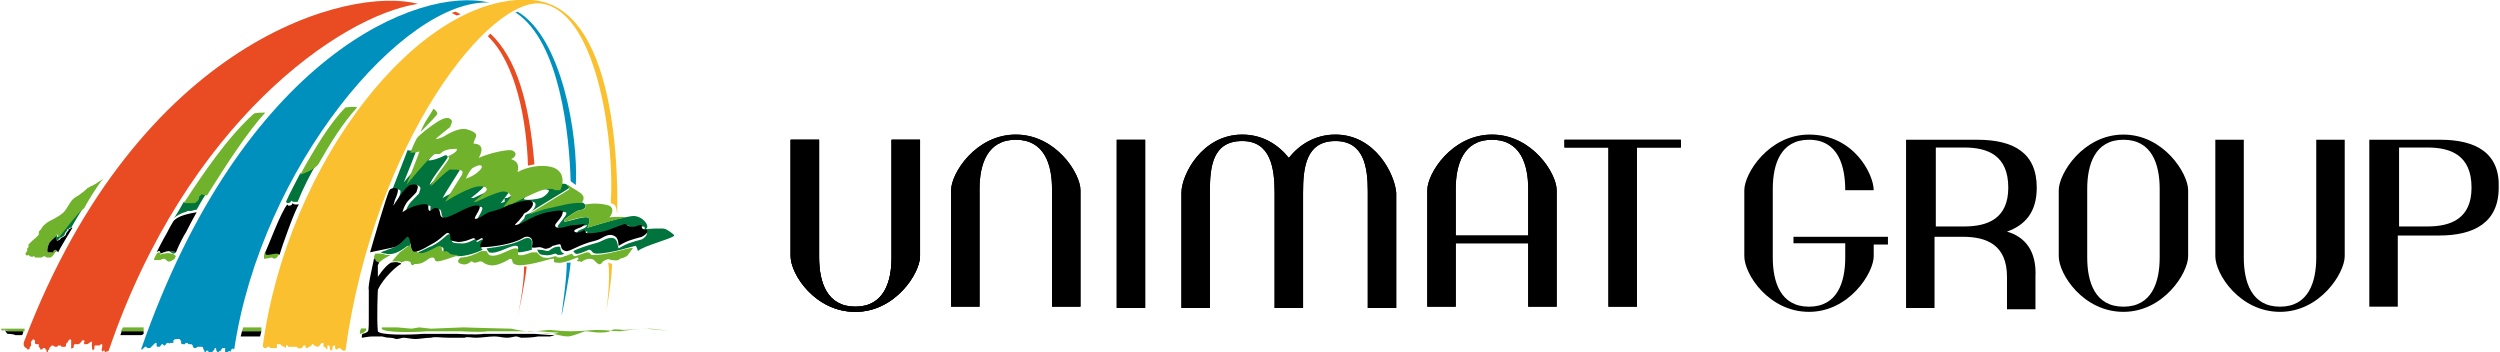 <?xml version="1.0" encoding="utf-8"?>
<!-- Generator: Adobe Illustrator 23.1.1, SVG Export Plug-In . SVG Version: 6.00 Build 0)  -->
<svg version="1.1" id="レイヤー_1" xmlns="http://www.w3.org/2000/svg" xmlns:xlink="http://www.w3.org/1999/xlink" x="0px"
	 y="0px" viewBox="0 0 193.2 27.2" style="enable-background:new 0 0 193.2 27.2;" xml:space="preserve">
<style type="text/css">
	.st0{fill:#71B22C;}
	.st1{fill:#E94B22;}
	.st2{fill:#FAC030;}
	.st3{fill:#0090BE;}
	.st4{fill:#00743C;}
</style>
<g>
	<path class="st0" d="M28.3,25.4h-0.4l-0.1,0.4c0,0,0.1,0,0.3-0.1C28.2,25.6,28.3,25.6,28.3,25.4"/>
	<polygon class="st1" points="34.9,1 35.2,0.9 35.6,1.1 35.3,1.2 	"/>
	<path class="st1" d="M8.4,27.1c6-17.6,17.9-25.9,23.9-26.8C27.1-1.1,10.8,3,1.9,26.3c-0.1,0.2-0.1,0.4,0,0.5c0,0,0.1,0.1,0.1,0.1
		c0,0,0.1,0,0.1,0C2,27,2.1,27,2.2,27c0,0,0.1,0,0.1-0.1c0,0,0-0.1,0-0.1c0,0,0.1,0,0.1-0.1c0,0,0,0,0,0c0-0.1,0-0.2,0-0.3
		c0,0,0.1-0.1,0.1-0.1c0-0.1,0.1-0.1,0.2,0c0,0,0,0,0,0.1c0,0.1,0,0.2,0.1,0.2c0,0,0.1,0,0.2,0c0,0,0,0.1,0,0.2c0,0,0.1,0.1,0.1,0.1
		c0,0,0,0,0,0.1c0,0,0.1,0,0.2,0c0,0,0-0.1,0-0.1c0,0,0,0,0,0c0.1,0,0.1,0,0.2,0c0,0,0,0,0,0.1c0,0,0.1,0,0.1,0.1c0,0,0,0,0,0.1
		c0,0,0.1,0,0.1,0c0,0,0,0,0-0.1c0,0,0.1-0.1,0.1-0.1c0-0.1,0-0.1,0.1-0.2c0,0,0.1-0.1,0.1-0.1c0,0,0.1,0,0.1,0
		c0.1,0.1,0.2,0.1,0.2,0.1c0,0,0.1,0,0.1,0c0,0,0,0,0.1-0.1c0.1,0,0.1,0,0.2,0c0,0,0,0,0,0c0,0,0,0.1,0.1,0.1c0.1,0,0.1,0,0.2,0
		c0,0,0.1,0,0.1-0.1c0-0.1,0-0.2,0.1-0.2c0-0.1,0.1-0.1,0.1-0.2c0.1-0.1,0.2-0.1,0.2,0c0,0,0,0.1,0,0.1c0,0.2,0,0.4,0,0.5
		c0,0,0,0.1,0.1,0c0,0,0.1,0,0.1-0.1c0,0,0,0,0-0.1c0,0,0-0.1,0.1-0.1c0,0,0,0,0.1,0c0,0,0,0,0,0c0.1,0,0.1,0,0.2,0c0,0,0,0,0,0
		c0.1-0.1,0.1-0.1,0.2-0.2c0,0,0-0.1,0.1-0.1c0,0,0.1,0,0.1,0c0,0,0.1,0.1,0,0.1c0,0,0,0.1,0,0.1c0,0,0,0.1,0,0.1c0,0,0.1,0,0.1,0
		c0,0,0,0,0.1,0c0.1,0,0.2-0.1,0.2-0.1c0,0,0.1-0.1,0.2-0.1c0,0,0,0,0,0l0,0c0,0,0,0,0,0c0,0.1,0,0.2,0,0.3c0,0,0,0,0,0
		c0,0.1,0,0.3,0.1,0.4c0,0,0,0,0,0c0-0.1,0.1-0.1,0.1-0.2v0c0,0,0,0,0,0c0,0,0,0,0-0.1c0-0.1,0-0.1,0.1-0.1c0.1,0,0.2,0,0.3,0
		c0,0,0,0,0.1-0.1c0,0,0,0,0,0c0,0,0.1,0,0.1,0c0,0,0,0,0,0.1c0,0,0,0,0,0.1c0,0.1-0.1,0.2,0,0.4c0,0,0,0,0,0.1c0,0,0,0,0,0
		c0-0.1,0-0.2,0.1-0.2c0,0,0.1,0,0.1,0c0,0,0,0.1,0,0.1c0,0,0,0.1,0,0.1C8.2,27.1,8.3,27.2,8.4,27.1C8.4,27.1,8.4,27.1,8.4,27.1"/>
	<path class="st1" d="M37.7,2.8l0.2-0.2c2,1.9,3,5.2,3.4,10.1l-0.5,0.1C40.7,9.4,39.9,4.9,37.7,2.8"/>
	<path class="st1" d="M40,24.5C40,24.5,40,24.5,40,24.5c0.1-0.4,0.6-2.8,0.7-3.9l-0.2,0C40.5,22,40.1,24.1,40,24.5
		C40,24.5,40,24.5,40,24.5"/>
	<path class="st2" d="M46.8,24.3C46.8,24.3,46.8,24.3,46.8,24.3L46.8,24.3c0.1-0.4,0.5-2.8,0.5-3.9l-0.3-0.1
		C47.2,21.3,46.9,24,46.8,24.3"/>
	<path class="st2" d="M47.7,16.5C47.7,16.5,47.7,16.5,47.7,16.5c0-0.9,0.5-16-6.6-16.5c-8.6-0.6-18.9,12.5-20.8,26.8c0,0,0,0,0,0
		c0,0,0,0,0,0c0,0,0.1,0,0.1,0.1c0.1,0,0.1,0,0.2,0c0,0,0,0,0,0c0-0.1,0.1-0.1,0.1-0.1c0,0,0.1,0,0.1,0c0,0,0.1,0.1,0.1,0.1
		c0,0,0.1,0,0.1,0c0,0,0.1,0,0.2,0c0,0,0.1,0,0.1,0c0,0,0,0,0.1,0c0,0,0,0,0,0c0-0.1,0-0.2,0-0.3c0,0,0.1,0,0.1,0c0,0,0,0,0.1,0
		c0,0,0.1,0,0.1,0c0,0,0,0.1,0,0.1c0,0,0,0,0,0c0.1,0,0.1,0,0.2,0.1c0.1,0,0.1,0,0.2,0.1c0,0,0,0,0,0c0,0,0-0.1,0-0.1c0,0,0,0,0,0
		c0,0,0,0,0,0c0-0.1,0.1-0.2,0.1-0.1c0.1,0,0,0.1,0.1,0.1c0.1,0,0.1,0,0.2,0c0,0,0,0,0,0c0,0,0.1,0,0.1,0c0,0,0,0,0.1,0
		c0.1,0,0.1,0,0.2,0c0,0,0.1,0,0.1,0.1c0.1,0,0.3,0.1,0.4-0.1c0,0,0-0.1,0.1-0.1c0,0,0.1,0,0.1,0c0,0,0,0.1,0,0.1
		c0,0.1,0.2,0.1,0.2,0.1c0,0,0-0.1,0.1-0.1c0,0,0.1,0,0.1,0c0,0,0-0.1,0-0.1c0,0,0.1,0,0.1,0c0,0,0-0.1,0-0.1
		c0.1-0.1,0.1,0.1,0.2,0.1h0c0.1,0,0.1,0.1,0.1,0.1c0,0,0.1-0.1,0.1,0c0,0,0,0,0,0c0,0,0.1,0,0.1,0c0,0,0.1-0.1,0.1-0.1
		c0.1-0.1,0.1-0.2,0.2-0.2c0,0,0,0,0.1,0c0,0.1,0,0.2,0,0.3c0,0,0,0,0,0c0,0,0,0,0.1,0c0.1,0.1,0.1,0.2,0.2,0.2c0,0,0-0.1,0-0.1
		c0-0.1,0-0.2,0-0.2c0,0,0.1,0,0.1,0c0.1,0,0.1,0.2,0.1,0.3c0,0,0,0,0,0c0,0.1,0.1,0.1,0.1,0.1c0,0,0,0,0,0c0,0,0-0.1,0.1-0.1
		c0,0,0-0.1,0-0.2c0,0,0.1-0.1,0.1-0.1c0,0,0.1,0,0.1,0c0,0,0,0,0,0.1c0,0.1,0,0.2,0.1,0.2c0,0,0.1,0,0.1,0c0,0,0-0.1,0.1-0.1
		c0,0,0,0,0,0c0,0,0.1,0,0.1,0c0,0,0,0.1,0.1,0.1c0,0,0.1,0.1,0.1,0.1c0,0,0,0,0.1,0c0,0,0.1,0,0.1,0C28.9,11,37.9-0.5,42,0.3
		c4.3,0.9,5.5,11.1,5.2,15.4C47.7,15.8,47.6,16.2,47.7,16.5C47.7,16.5,47.7,16.5,47.7,16.5"/>
	<path class="st3" d="M18.1,27C20.2,12.9,31.2-0.1,37.8,0.2c-5.4-1.3-19,4.1-26.9,26.8c0,0,0,0,0.1,0c0.1-0.1,0.1-0.1,0.2-0.2
		c0,0,0.1,0,0.1,0c0,0,0.1,0.1,0.1,0.1c0,0,0,0,0,0c0.1,0,0.1,0,0.2,0c0.1-0.1,0.2-0.2,0.3-0.3c0,0,0.1-0.1,0.1-0.1c0,0,0.1,0,0.1,0
		c0,0,0,0,0,0c0,0.1,0,0.1,0,0.2c0,0,0,0.1,0.1,0.1c0,0,0.1,0,0.1,0c0.1,0,0.1-0.1,0.2-0.2c0,0,0.1,0,0.1,0c0,0,0,0.1,0.1,0.1h0
		c0.1,0,0.1-0.1,0.2-0.2c0,0,0.1,0,0.1,0c0,0,0.1,0,0.1,0.1c0-0.1,0-0.1,0.1-0.1c0.1,0,0.1,0,0.2,0h0c0,0,0-0.1,0-0.1
		c0,0,0-0.1,0-0.1c0.1-0.1,0.2-0.1,0.4-0.1c0,0,0,0,0.1,0c0,0.1,0.1,0.1,0.1,0.2c0,0,0,0,0,0.1c0,0,0,0.1,0.1,0.1c0.1,0,0.1,0,0.2,0
		c0,0,0-0.1,0.1-0.1c0,0,0,0,0.1,0c0,0.1,0.1,0.1,0.1,0.1c0,0,0.1,0,0.1,0c0,0,0.1,0,0.1,0c0,0,0,0,0.1,0.1c0,0.1,0,0.1,0.1,0.2
		c0,0,0.1,0,0.1,0c0.1,0,0.1-0.1,0.2-0.1c0,0,0.1,0,0.1,0l0,0c0,0,0,0,0,0c0,0,0,0,0,0c0,0,0,0,0,0c0.1,0,0.1,0,0.2,0
		c0,0,0.1,0,0.1,0.1c0,0,0,0.1,0.1,0.2c0,0,0,0,0,0.1c0,0,0.1,0,0.1,0c0,0,0-0.1,0.1-0.1c0,0,0.1,0,0.1,0c0,0,0,0,0,0
		c0,0.1,0,0.1,0.1,0.2c0,0,0.1,0,0.1,0c0-0.1,0-0.1,0.1-0.1c0.1-0.1,0.2-0.2,0.2-0.3c0,0,0.1,0,0.1,0c0,0.1,0,0.2,0.1,0.3
		c0,0,0,0,0,0c0,0,0,0,0,0c0,0,0.1,0,0.1,0c0,0,0.1-0.1,0.1-0.1c0,0,0,0,0,0c0,0,0,0,0.1,0c0,0,0-0.1,0-0.1c0,0,0,0,0.1-0.1
		c0.1,0,0.1,0,0.2,0c0,0,0,0.1,0,0.1c0,0.1,0,0.1,0,0.2c0,0,0,0.1,0.1,0.1c0,0,0.1,0,0.1,0c0,0,0,0,0-0.1c0,0,0,0,0,0
		c0.1-0.1,0.2-0.1,0.2,0c0,0,0,0,0,0C17.9,26.9,18,26.9,18.1,27C18,27,18,27.1,18.1,27C18.1,27,18.1,27,18.1,27"/>
	<path class="st3" d="M43.4,24.4C43.4,24.4,43.4,24.4,43.4,24.4c0.1-0.4,0.6-3,0.7-4.1l-0.3,0C43.8,21.7,43.4,24.1,43.4,24.4
		C43.4,24.4,43.4,24.4,43.4,24.4"/>
	<path class="st3" d="M40,0.9L39.8,1c0,0,0,0,0.1,0c3.4,2.3,4.1,9.5,4.2,13l0.4,0.3C44.7,10.4,43.4,2.9,40,0.9"/>
	<path class="st4" d="M4.3,18.6c0.1,0,0.3-0.1,0.3-0.2l0.2-0.1c0,0,0.2-0.1,0.2-0.2s0.2-0.3,0.2-0.3l0-0.1l0.1,0l0.1-0.1l0.1,0
		c0.1-0.2,0.7-1.2,0.9-1.5c-0.3,0.2-1.9,2.2-1.9,2.2l-0.1,0l0-0.1l-0.1-0.1l-0.1,0.2C4.2,18.4,4.2,18.6,4.3,18.6"/>
	<path class="st4" d="M4.2,19.3c-0.1,0-0.1,0.1-0.2,0.1l0.2,0.1l0.2-0.1C4.3,19.4,4.2,19.3,4.2,19.3"/>
	<path class="st4" d="M13.6,19.5c0,0-0.2-0.1-0.5-0.1c-0.2,0-0.3,0.1-0.5,0.1c0,0,0.1,0,0.1,0c0.1,0,0.2-0.1,0.3-0.1
		c0.1,0,0.3,0.2,0.4,0.2C13.5,19.6,13.6,19.5,13.6,19.5L13.6,19.5C13.6,19.5,13.6,19.5,13.6,19.5"/>
	<path class="st4" d="M15.6,14.9l-0.3,0.3c0,0,0.1,0.1,0,0.2c-0.1,0.1-0.2,0.2-0.3,0.2h-0.8c0,0-0.6,1.1-0.8,1.3
		c0.1-0.1,0.2-0.2,0.6-0.4c0.2-0.1,0.4-0.1,0.5-0.2c0,0,0,0,0.1,0c0,0,0.1,0,0.1,0c0,0,0.1,0,0.1,0c0.3-0.1,0.4-0.1,0.4-0.1
		s0.6-1.1,0.8-1.3C15.9,15.1,15.7,15,15.6,14.9"/>
	<path class="st4" d="M37.2,19.2c0,0,0-0.1,0.1-0.4c0.1-0.2,0-0.3,0-0.3c-0.1,0-0.4,0.2-0.4,0.2c-0.1,0-0.1-0.2-0.2-0.2
		c-0.1,0-0.6,0.4-1.2,0.3c-0.6,0-0.6-0.1-0.6-0.4c0-0.3-0.1-0.3-0.2-0.3c-0.2,0-0.5,0.5-1.3,0.9c-0.3,0.1-0.8,0.4-1.1,0.5
		c0,0,0.1,0,0.1,0.1c0.4,0.2,1.4-0.6,1.7-0.5c0.3,0,0.1,0.3,0.2,0.4c0.1,0.1,0.2,0,0.3,0c0.1,0,0.1,0.3,0.8,0.3
		c0.7,0,1.5-0.3,1.9-0.5L37.2,19.2z"/>
	<path class="st4" d="M41.1,18.6c-0.1-0.2-0.3-0.3-0.7-0.1c-0.7,0.4-2,0.6-2.8,0.7c0.1,0.2,0.2,0.3,0.2,0.3c0.6,0.2,1.7-0.6,2.1-0.5
		c0.3,0,0,0.5,0.2,0.5c0.2,0,0.7-0.1,1-0.2C41.1,19.1,41.1,18.8,41.1,18.6"/>
	<path class="st4" d="M31.5,18.3c-0.2,0-0.5,0.6-1,0.8l-1.1,0.4c0.1,0,0.2,0.1,0.4,0.1c0.8,0.2,1.5-0.5,1.7-0.6c0.1,0,0.2,0,0.2,0
		C31.7,18.7,31.7,18.3,31.5,18.3"/>
	<path class="st4" d="M51.4,17.7c-0.1-0.1-1.5,0-1.5,0s0.2-0.1,0.1-0.3c0-0.1-0.3-0.6-0.9-0.7c-0.6-0.1-3.7,0.9-3.7,0.9
		s0.1-0.2,0.1-0.3c0-0.1,0.2-0.4-0.1-0.5c-0.3-0.1-1.4,0.3-1.6,0.3c-0.3,0.1-0.2-0.1-0.2-0.1c0.3-0.3,1-0.7,1-0.7l0.4-0.1
		c0,0,0.5-0.2,0.1-0.5c-0.4-0.3-2.2,0.2-2.7,0.3c-0.6,0.1-1.5,0.5-1.5,0.5c0.4-0.4,3.1-1.9,3.1-2c0-0.1-0.2-0.3-0.4-0.3
		c-0.2,0-1,0-1,0s0-0.1-0.2-0.1c-0.2,0-0.5,0-0.5,0c-0.6,0.1-2.7,1.2-2.7,1.2l-0.2,0L39,15.6l-0.3,0.1l0.6-0.8c0,0-0.1-0.4-0.6-0.4
		c-0.5,0-2.1,0.8-2.1,0.8l-0.2,0c0,0,0.8-0.6,1-0.9c0.2-0.3-0.4-0.3-0.4-0.3c-0.7,0-2.8,1.2-2.8,1.2c0.1-0.2,1.3-2.1,1.3-2.1
		s0.1-0.2,0-0.3C35.5,13,34.9,13,34.7,13c-0.2,0-1.5,1.3-1.5,1.3c0.1-0.5,1.5-2.1,1.4-2.2c0,0-0.1-0.1-0.1-0.1c0,0-0.1,0-0.1,0
		c-0.6,0.3-1,0.4-1.3,0.4c0.1-0.2,0.4-0.5,0.7-0.7c-0.2,0-0.3,0-0.4,0c-0.4,0.2-2.2,2.4-2.2,2.4s1.1-2.7,1-2.6
		c-0.1,0.1-0.4,0.2-0.7,0.1c-0.2,0.5-1.2,3.1-1.2,3.1c0,0,0,0,0,0c0.1-0.1,0.5-0.1,0.6,0c0,0,0.2,0-0.2,0.9c0,0.1-0.1,0.3-0.1,0.4
		c0,0,0.9-1.5,1.3-1.6c0,0,0.3-0.2,0.5,0c0.2,0.1,0,0.4,0,0.5c0,0.1-0.6,0.6-0.8,0.9c-0.2,0.3-0.3,0.7-0.3,0.7
		c0.4-0.4,1.3-0.7,1.9-0.6c0.2,0-0.1,0.4,0.2,0.5c0.1,0,0.3-0.3,0.6-0.2c0.2,0.1,0,0.6,0.4,0.7c0.5,0.2,2.1-1.1,2.8-0.9
		c0.3,0.1-0.4,0.9-0.3,1c0.1,0.1,0.8-0.4,1.1-0.5c0.3-0.1,0.7-0.2,1.2-0.4c0.4-0.2,1.6-0.7,2-0.5c0.4,0.1,0.1,0.6-0.3,0.9
		c-0.4,0.1-0.3,0.2-0.4,0.4c-0.2,0.2-0.5,0.5-0.5,0.6c0,0.1,0.4,0,0.6-0.2c0.2-0.1,1-0.6,1.9-0.8c0.2,0,0.8-0.2,1.2-0.1
		c0.1,0,0.1,0.2-0.1,0.4c-0.1,0.2-0.5,0.6-0.5,0.7s0.2,0.2,0.4,0.2c0.2,0,0.7-0.1,1-0.2c0.2,0,0.8-0.1,0.9-0.1c0,0-0.1,0.2-0.4,0.3
		c-0.3,0.1-0.4,0.2-0.4,0.3c0,0,0.2,0.2,0.7-0.1l0.1,0c0,0-0.1,0.1,0.1,0.2c0.2,0.1,1.4-0.1,1.9-0.3c0.6-0.2,1.1-0.4,1.1-0.4
		c0,0,0.2,0.1,0.4,0.2c0.4,0.1,0.6-0.1,0.7-0.1c0.1,0,0.3,0,0.2,0.2C49.7,18,50,17.9,50,18c0,0.2-0.2,0.4-0.4,0.5
		c-0.4,0.1-0.7,0.2-1,0.3c-0.3,0.1-0.8,0.4-0.8,0.4c-0.1-0.4-0.1-0.7-0.4-0.8c-0.5-0.1-0.9,0.3-1.4,0.4c-0.7,0.2-1.3,0.4-1.7,0.6
		c0.1,0.1,0.1,0.2,0.2,0.2c0.1,0.1,0.8-0.2,1-0.3c0.2,0,0.2,0.1,0.3,0.2c0.1,0.1,0.3,0.1,0.3,0.1c1.1,0,2.9-0.6,3-0.6
		c0.1,0,0.2,0.4,0.2,0.4c0.4-0.4,2.8-1,2.8-1.2C52.1,18.1,51.5,17.7,51.4,17.7 M40.5,15.4c-0.1-0.1,0.6-0.6,1-0.7
		c0.3-0.1,0.8-0.1,0.9,0c0.1,0.1-0.3,0.5-0.6,0.6C41.5,15.4,40.7,15.5,40.5,15.4"/>
	<path class="st4" d="M43.3,19.1c-0.1-0.1-0.5,0-0.6,0.1c-0.1,0-0.2,0.2-0.4,0.2c-0.1,0-0.3-0.1-0.6-0.1c-0.1,0-0.1,0-0.2,0
		c0.1,0.1,0.1,0.4,0.5,0.4c0.5,0.1,0.8-0.1,0.9-0.1c0.1,0,0.2,0.1,0.2,0.1c0.2,0,0.4,0,0.5-0.1C43.3,19.5,43.3,19.2,43.3,19.1"/>
	<path class="st4" d="M23.2,13.4C23.2,13.4,23.2,13.5,23.2,13.4c-0.2,0.4-0.9,1.7-1.1,2.2l0.1,0.1c0.3,0,0.3-0.2,0.3-0.2
		s0.1,0.1,0.2,0.1c0.1,0,0.3,0,0.3,0c0.4-1,1-2.2,1.5-3c0,0,0,0,0,0C24.3,13.1,23.5,13.4,23.2,13.4"/>
	<polygon class="st0" points="9.3,25.6 11.1,25.6 11.1,25.3 9.5,25.3 9.4,25.5 9.3,25.6 	"/>
	<polygon class="st0" points="20.2,25.3 18.8,25.3 18.7,25.6 20.2,25.6 	"/>
	<path class="st0" d="M0.4,25.5c0,0,0.2,0.1,0.3,0.1c0.1,0,0.3,0,0.7,0c0.4,0,0.5,0,0.5,0l0,0l0-0.2l-1.8,0c0,0,0,0.1,0,0.1s0,0,0,0
		l0.2,0.1C0.2,25.4,0.2,25.5,0.4,25.5C0.3,25.5,0.3,25.5,0.4,25.5C0.4,25.5,0.4,25.5,0.4,25.5"/>
	<path class="st0" d="M8,13.8C7.7,14,7.3,14.3,7,14.4c-0.1,0.1-0.2,0.1-0.2,0.1s-0.3,0.3-0.6,0.5c-0.2,0.2-0.5,0.2-0.8,0.7
		c-0.2,0.3-0.4,0.7-0.6,0.8c-0.2,0.2-0.8,0.5-1,0.6c-0.2,0.1-0.5,0.4-0.5,0.4c-0.1,0.2-0.2,0.3-0.3,0.4c0,0,0,0.2,0,0.2
		c0,0.1-0.4,0.4-0.5,0.5c-0.1,0.1-0.2,0.2-0.3,0.3c0,0.1,0,0.2,0,0.2s0,0-0.1,0.1c0,0.1,0,0.2,0,0.2s-0.2,0.2-0.1,0.3
		c0.1,0.1,0.2,0,0.2,0l0.1,0.1c0,0,0.2,0.1,0.3,0c0.1,0,0.1,0.1,0.1,0.1c0,0,0.4,0,0.5,0c0.1,0,0.1-0.1,0.2-0.1
		c0.1,0,0.2,0.1,0.2,0.1s0.2,0,0.3,0c0.1,0,0.3-0.3,0.3-0.3s0.1-0.2,0.2-0.3c0,0,0,0,0,0c0,0,0,0-0.1-0.1l-0.2,0.1L4,19.5
		c0,0,0,0,0,0c-0.1,0-0.2,0-0.3,0c-0.1-0.1,0-0.5,0.1-0.7c0.1-0.2,0.5-0.5,0.5-0.5v0l0.1-0.2l0.1,0.1l0,0.1l0.1,0c0,0,1.5-2,1.9-2.2
		c0,0,0,0,0,0C6.7,15.7,7.6,14.2,8,13.8"/>
	<path class="st0" d="M12.7,19.6C12.7,19.6,12.7,19.6,12.7,19.6c-0.1,0-0.1,0-0.1,0c0,0,0,0,0,0c-0.1,0-0.2,0.1-0.2,0.1
		s0-0.2-0.1-0.2c-0.1,0-0.2,0.1-0.2,0.1c0,0.1-0.2,0.3-0.2,0.5l0.2,0l0.3,0c0,0,0.1-0.1,0.3-0.1c0.1,0,0.2,0.2,0.3,0.2
		c0.1,0.1,0.5-0.2,0.5-0.2c0-0.1,0.1-0.2,0.1-0.2c-0.1-0.1-0.2-0.2-0.4-0.2C12.9,19.5,12.8,19.6,12.7,19.6"/>
	<path class="st0" d="M15,15.7c0.1,0,0.2-0.1,0.3-0.2c0.1-0.1,0-0.2,0-0.2l0.3-0.3c0.1,0.1,0.4,0.1,0.4,0.1h0c1.5-2.4,3.2-5,4.5-6.4
		c-0.2,0-0.8,0-0.9,0.1c-2,1.8-3.9,4.6-5.4,6.9H15"/>
	<path class="st0" d="M44,14.6c0,0.1-2.7,1.6-3.1,2c0,0,0.9-0.4,1.5-0.5c0.5-0.1,1.9-0.5,2.5-0.4c0.1-0.1,0.2-0.2,0.2-0.4
		c0-0.3-0.4-0.5-0.9-0.8c-0.3-0.2-0.2-0.2-0.4-0.2C43.9,14.4,44,14.5,44,14.6"/>
	<path class="st0" d="M45,16.2l-0.4,0.1c0,0-0.7,0.4-1,0.7c0,0-0.1,0.1,0.2,0.1c0.3-0.1,1.3-0.4,1.6-0.3c0.3,0.1,0.1,0.4,0.1,0.5
		c0,0.1-0.1,0.3-0.1,0.3s1.9-0.6,3-0.8c-0.6-0.1-1.3,0-1.3,0s0.5-0.6,0-0.9c-0.6-0.2-1.3-0.2-1.9-0.1C45.4,16.1,45,16.2,45,16.2"/>
	<path class="st0" d="M32.5,10.2c0.3-0.8,0.8-1.4,1-1.8c0,0,0.3,0.2,0.3,0.4C33.7,9,32.5,10.2,32.5,10.2"/>
	<path class="st0" d="M42.6,12.9c-0.8-0.2-1.9,0-2.6,0.4c0-0.1,0.1-0.3,0-0.6c-0.1-0.3-0.5-0.4-0.5-0.4c0.6-0.3,0.3-0.7-0.1-0.7
		s-1.5,0.2-2.4,0.6c0.5-0.9,0-1.1-0.4-1.1c0-0.2,0.2-0.5,0.2-0.6s0-0.3-0.7-0.5c-0.7-0.2-1.7,0.5-1.9,0.6c-0.3,0.1-0.5,0.2-0.5,0.1
		c0.1-0.1,1-0.8,1.1-0.9c0-0.1,0.2-0.4,0.1-0.5c-0.1-0.1-0.2-0.3-0.7-0.1c-0.5,0.2-1.8,1.2-2,1.5c-0.1,0.2-0.3,0.6-0.5,1.1
		c0.2,0,0.5,0,0.7-0.1c0.1-0.1-1,2.6-1,2.6s1.8-2.2,2.2-2.4c0.1,0,0.2,0,0.4,0c0.2-0.2,0.4-0.3,0.5-0.3c0.2-0.1,0.7-0.1,0.8-0.1
		c0,0.1,0.1,0.2-0.7,0.6c0.1,0,0.1,0.1,0.1,0.1c0.1,0.1-1.3,1.7-1.4,2.2c0,0,1.3-1.3,1.5-1.3c0.2,0,0.8,0,0.9,0.1
		c0.1,0.1,0,0.3,0,0.3s-1.2,1.9-1.3,2.1c0,0,2-1.3,2.8-1.2c0,0,0.5,0,0.4,0.3c-0.1,0.2-1,0.9-1,0.9l0.2,0c0,0,1.6-0.8,2.1-0.8
		c0.5,0,0.6,0.4,0.6,0.4l-0.6,0.8l0.3-0.1l0.1-0.1l0.2,0c0,0,2.1-1.1,2.7-1.2c0,0,0.3,0,0.5,0c0.2,0.1,0.2,0.1,0.2,0.1s0.2,0,0.4,0
		C43.7,13.8,43.4,13.1,42.6,12.9 M36.8,13.4c-0.4,0.3-0.8,0.4-0.8,0.4c0.2-0.4,0.3-0.6,0.5-0.8c0.2-0.1,0.5-0.3,0.7-0.2
		C37.3,12.9,37.2,13.1,36.8,13.4"/>
	<path class="st0" d="M28.3,25.4h-0.4l-0.1,0.3c0,0,0.1,0,0.3-0.1C28.2,25.6,28.3,25.6,28.3,25.4"/>
	<path class="st0" d="M52.1,25.6L52.1,25.6c-0.3,0-1.5-0.2-2-0.2c-0.6,0-1.5,0.1-2.2,0.2c-0.7,0-0.8-0.1-1.8-0.1
		c-0.3,0-1.2,0.1-2,0.1c-0.7,0-1.4-0.1-1.6-0.1c-0.5,0-1.5,0.2-1.8,0.1c-0.3,0-1.2-0.2-1.2-0.2c-0.5,0-3.7-0.1-3.7-0.1l-2.5,0.1
		l-0.9-0.1l-0.6,0.1l-1.1-0.1h-1.2c0,0,0,0,0,0.1c0.1,0.3,2.3,0.3,3.5,0.2c0.7,0,2.4,0,2.6,0c0.1,0,1.5,0.1,2.1,0c1.1,0,3.7,0,3.9,0
		c0.1,0,1.1,0.1,1.5,0.1c0.2,0-0.3,0.1-0.3,0.1s-0.1,0-0.3,0c-0.1,0-0.3,0-0.4,0c-0.1,0-0.1,0-0.2,0c-0.1,0-0.1,0-0.2,0
		c0.1,0,0.2,0,0.2,0c0.1,0,0.5-0.1,1.3,0.1c0.4,0.1,0.6,0.1,0.7,0.1c0.3,0,1.3-0.4,1.3-0.4c0.4,0,0.6,0.1,1.2,0.1
		c0.6,0,0.8-0.1,0.9-0.2c0.2-0.1,0.8,0,0.9,0c0.1,0,1.7-0.1,1.7-0.1L52.1,25.6C52.1,25.6,52.1,25.6,52.1,25.6
		C52.1,25.6,52.1,25.6,52.1,25.6"/>
	<path class="st0" d="M24.6,12.7C24.6,12.7,24.6,12.7,24.6,12.7c0.9-1.6,1.9-3.2,3-4.4c-0.2-0.1-0.9,0-0.9,0
		c-1.2,1.2-2.4,3.2-3.5,5.2C23.5,13.4,24.3,13.1,24.6,12.7"/>
	<path class="st0" d="M21.6,19.6c0,0-0.1-0.1-0.2-0.1c-0.1,0-0.6,0.1-0.7,0.1s-0.2,0-0.2-0.2c0,0.1-0.1,0.2-0.1,0.4c0,0,0,0.2,0,0.2
		c0.2,0,0.6-0.1,0.6-0.1l0.2,0.1l0.2-0.1L21.6,19.6z"/>
	<path class="st0" d="M46,19.7c0,0-0.2,0-0.3,0c-0.1-0.1-0.1-0.2-0.3-0.2c-0.2,0-0.8,0.3-1,0.3c-0.1,0-0.1-0.1-0.2-0.2
		c-0.3,0.1-0.5,0.2-0.6,0.2c0,0,0,0,0,0c-0.1,0.1-0.3,0.1-0.5,0.1c0,0-0.1-0.1-0.2-0.1s-0.4,0.2-0.9,0.1c-0.3-0.1-0.4-0.3-0.5-0.4
		c-0.2,0-0.4,0-0.4,0c0,0,0,0,0,0c-0.3,0.1-0.8,0.3-1,0.2c-0.2,0,0.1-0.5-0.2-0.5c-0.4-0.1-1.5,0.8-2.1,0.5c0,0-0.1-0.1-0.2-0.3
		c-0.1,0-0.2,0-0.3,0l-0.1,0c-0.4,0.2-1,0.5-1.6,0.5c-0.4,0.3-0.1,0.5,0.1,0.5c0.2,0.1,0.5,0,0.7-0.2c0.2,0,0.1,0.1,0.3,0.1
		s0.3-0.1,0.4-0.1c0.3,0,0.2,0.2,0.8,0.3s1.5-0.5,1.5-0.5c0.4,0-0.1,0.4,0.7,0.5c1.1,0,2.6-0.6,2.7-0.5c0.1,0.1-0.2,0.3,0.3,0.3
		c0.4,0.1,1.5-0.4,1.5-0.4c0.1,0,0.1,0.1,0.1,0.1s0.1,0-0.1,0.1c-0.1,0.1,0.2,0.1,0.2,0.1c0.1,0,0.1,0.1,0.2,0c0.1-0.1,0.7-0.4,1,0
		c0.3,0.3,0.4,0.3,0.6,0c0.5-0.3,0.5-0.1,0.7-0.1c0.1,0,0.5,0.1,0.6-0.1c0.4-0.1,0.6-0.2,0.7-0.4c0.1-0.1,0.2-0.3,0.3-0.4l0,0
		C48.9,19,47.1,19.7,46,19.7"/>
	<path class="st0" d="M28.9,20l0.1,0c0,0,0,0.1,0.1,0.2c0.1,0,0.2,0.1,0.2,0.1s0,0,0,0c0.2-0.2,0.5-0.4,0.9-0.6c-0.1,0-0.2,0-0.4,0
		c-0.2-0.1-0.3-0.1-0.4-0.1L29,19.6c0,0,0,0,0,0C28.9,19.8,28.9,19.9,28.9,20"/>
	<path class="st0" d="M30.8,20.2c0,0,0.2,0,0.2,0.1c0.2-0.1,0.4-0.2,0.6-0.1c0.3,0.1,0,0.2,0.3,0.3c0.1,0,0.1-0.1,0.1-0.1h0.2
		c0.6,0,0.9-0.5,1.2-0.5c0.3,0,0.1,0.3,0.4,0.3c0.3,0,1.1-0.3,1.7-0.5c-0.1,0-0.1,0-0.2,0c-0.7,0-0.7-0.3-0.8-0.3
		c-0.1,0-0.2,0.1-0.3,0C34.1,19.3,34.2,19,34,19c-0.3,0-1.3,0.8-1.7,0.5c0,0-0.1,0-0.1-0.1c-0.1,0-0.3,0-0.3,0
		c-0.1-0.1-0.1-0.2-0.1-0.4c-0.1,0-0.2,0-0.2,0c-0.1,0-0.4,0.3-0.7,0.5c-0.3,0.3-0.6,0.7-0.6,0.7S30.7,20.2,30.8,20.2"/>
	<path d="M3.7,19.5c-0.1-0.1,0-0.5,0.1-0.7c0.1-0.2,0.5-0.5,0.5-0.5s0,0.2,0.1,0.3c0.1,0,0.3-0.1,0.3-0.2l0.2-0.1
		c0,0,0.2-0.1,0.2-0.2c0-0.1,0.2-0.3,0.2-0.3l0-0.1l0.1,0l0.1-0.1l0.1,0c0,0-1.1,1.8-1.1,1.9c0,0-0.2-0.2-0.2-0.2
		c-0.1,0-0.2,0.1-0.2,0.2C3.8,19.5,3.7,19.5,3.7,19.5"/>
	<path d="M0.6,25.8c-0.1,0-0.1-0.2-0.3-0.3c0,0,0.2,0.1,0.3,0.1s0.3,0,0.7,0c0.4,0,0.5,0,0.5,0s0,0.2-0.1,0.3c0,0-0.3,0-0.5,0
		C1,25.8,0.6,25.8,0.6,25.8"/>
	<path d="M11.1,25.6l-1.7,0l-0.1,0.3l0,0h1.6c0,0,0.1,0,0.2-0.1C11.1,25.7,11.1,25.6,11.1,25.6"/>
	<polygon points="20.2,25.6 20.1,26 18.6,26 18.7,25.6 	"/>
	<path d="M13.6,19.5c0,0-0.2-0.1-0.5-0.1c-0.3,0-0.7,0.2-0.7,0.2s0-0.2-0.1-0.2c-0.1,0-0.2,0.1-0.2,0.1s0.5-1,0.8-1.5
		c0.3-0.6,0.5-0.9,0.5-0.9s0.1-0.2,0.6-0.4c0.5-0.2,1.2-0.3,1.2-0.3s-0.4,0.7-0.8,1.5C13.9,18.7,13.6,19.5,13.6,19.5"/>
	<path d="M20.5,19.5c0,0.2,0.1,0.2,0.2,0.2c0.1,0,0.5-0.1,0.7-0.1c0.1,0,0.2,0.1,0.2,0.1c0.2-0.7,1.2-3.5,1.5-3.9c0,0-0.2,0-0.3,0
		c-0.1,0-0.2-0.1-0.2-0.1s0,0.2-0.3,0.2l-0.1-0.1C21.7,16.4,20.7,19.1,20.5,19.5"/>
	<path d="M30.5,19.1c0.5-0.2,0.8-0.7,1-0.8c0.2,0,0.2,0.9,0.4,1.1c0.2,0.2,0.9-0.2,1.4-0.5c0.8-0.4,1.1-0.9,1.3-0.9
		c0.1,0,0.2,0.1,0.2,0.3c0,0.3,0,0.3,0.6,0.4c0.6,0,1.1-0.3,1.2-0.3c0.1,0,0.1,0.1,0.2,0.2c0.1,0,0.4-0.2,0.4-0.2
		c0.1,0,0.2,0.1,0,0.3c-0.1,0.2-0.1,0.4-0.1,0.4l0.2,0c0.6,0,2.3-0.2,3.1-0.7c0.3-0.2,0.6-0.1,0.7,0.1c0.1,0.2,0,0.6,0,0.6
		c0.1,0.1,0.4,0,0.6,0c0.2,0,0.4,0.2,0.6,0.1c0.1,0,0.3-0.1,0.4-0.2c0.1,0,0.6-0.2,0.6-0.1c0.1,0.1,0,0.4,0.4,0.5
		c0.3,0.1,1-0.5,2.3-0.8c0.5-0.1,0.9-0.6,1.4-0.4c0.3,0.1,0.4,0.4,0.4,0.8c0,0,0.5-0.3,0.8-0.4c0.3-0.1,0.6-0.2,1-0.3
		c0.2-0.1,0.5-0.3,0.4-0.5c0-0.1-0.3,0-0.4-0.2c0-0.3-0.1-0.2-0.2-0.2c-0.1,0-0.3,0.2-0.7,0.1c-0.3-0.1-0.4-0.2-0.4-0.2
		c0,0-0.6,0.2-1.1,0.4c-0.4,0.2-1.6,0.4-1.9,0.3c-0.1-0.1-0.1-0.2-0.1-0.2l-0.1,0c-0.5,0.3-0.7,0.1-0.7,0.1
		c-0.1-0.1,0.1-0.2,0.4-0.3c0.3-0.1,0.4-0.3,0.4-0.3c0,0-0.6,0.1-0.9,0.1c-0.3,0-0.7,0.2-1,0.2c-0.2,0-0.4,0-0.4-0.2
		c0-0.1,0.4-0.5,0.5-0.7c0.1-0.2,0.1-0.4,0.1-0.4c-0.4-0.1-1,0.1-1.2,0.1c-0.9,0.2-1.7,0.7-1.9,0.8c-0.2,0.1-0.5,0.2-0.6,0.2
		c0-0.1,0.3-0.3,0.5-0.6c0.2-0.2,0.1-0.3,0.4-0.4c0.4-0.3,0.7-0.7,0.3-0.9c-0.4-0.1-1.6,0.3-2,0.5c-0.4,0.2-0.9,0.3-1.2,0.4
		c-0.3,0.1-0.9,0.6-1.1,0.5c-0.1-0.1,0.6-0.9,0.3-1c-0.7-0.2-2.3,1.1-2.8,0.9c-0.3-0.1-0.1-0.6-0.4-0.7c-0.3-0.1-0.5,0.2-0.6,0.2
		c-0.2-0.1,0-0.4-0.2-0.5c-0.6-0.1-1.5,0.3-1.9,0.6c0,0,0.1-0.4,0.3-0.7c0.2-0.3,0.8-0.8,0.8-0.9c0-0.1,0.2-0.4,0-0.5
		c-0.2-0.1-0.5,0-0.5,0c-0.4,0.1-1.3,1.6-1.3,1.6c0-0.1,0.1-0.3,0.1-0.4c0.4-0.9,0.2-0.9,0.2-0.9c0-0.1-0.5-0.1-0.6,0.1
		c-0.2,0.3-1.3,4.1-1.5,4.8L30.5,19.1z"/>
	<path d="M28.9,20l0.1,0c0,0,0,0.1,0.1,0.2c0.1,0,0.2,0.1,0.2,0.1s0,0-0.1,0.2c0,0.2,0,0.9,0,0.9s0.5-0.8,1-1.1c0,0,0.5-0.1,0.6,0
		c0,0,0.2,0,0.2,0.1c-0.3,0.1-1.4,1.1-1.8,2c0,0-0.1,2.2,0,3.2c0.1,0.3,2.3,0.3,3.5,0.2c0.7,0,2.4,0,2.6,0c0.1,0,1.5,0.1,2.1,0
		c1.1,0,3.7,0,3.9,0c0.1,0,1.1,0.1,1.5,0.1c0.2,0-0.3,0.1-0.3,0.1s-0.1,0-0.3,0c-0.1,0-0.3,0-0.4,0c-0.1,0-0.1,0-0.2,0
		c-0.5,0.1-1.1,0.1-1.3,0.1c-0.1,0-0.3-0.1-0.4-0.1c-0.2,0-0.4,0.1-0.7,0.1c-0.4,0-0.6-0.1-1-0.1c-0.4,0-1,0.1-1.4,0.1
		c-0.4,0-0.7-0.1-0.9,0c-0.2,0-0.6,0-1.2,0c-0.7,0-1-0.1-1.4,0c-0.4,0-0.9,0.1-1.2,0.1c-0.3,0-0.7-0.1-0.9-0.1
		c-0.2,0-0.3,0.1-0.6,0.1c0,0-0.2-0.1-0.5-0.1S29.6,26,29.5,26c-0.1,0-0.5,0-0.7,0c-0.3,0-0.8,0.1-0.8,0.1c-0.1,0,0-0.3,0-0.3
		s0.1,0,0.3-0.1c0.2-0.1,0.2-0.1,0.2-1.2c0-1.1,0-1.8,0-2.1C28.4,22.2,28.8,20.5,28.9,20"/>
	<rect x="86.3" y="10.8" width="2.2" height="13"/>
	<path d="M78.5,10.4c-3.1,0-5,3-5,4.3v9h2.2v-9.1c0-1.9,0.6-3.8,2.8-3.8c2.2,0,2.8,1.9,2.8,3.8v9.1h2.2v-9
		C83.5,13.4,81.6,10.4,78.5,10.4"/>
	<path d="M68.9,19.9c0,1.9-0.6,3.8-2.8,3.8c-2.2,0-2.8-1.9-2.8-3.8v-9.1h-2.2v9c0,1.4,1.9,4.3,5,4.3c3.1,0,5-3,5-4.3v-9h-2.2V19.9z"
		/>
	<path d="M115.3,10.4c-3.1,0-5,3-5,4.3v9h2.2v-4.9h5.6v4.9h2.2v-9C120.3,13.4,118.4,10.4,115.3,10.4 M118.1,18.2h-5.6v-3.6
		c0-1.9,0.6-3.8,2.8-3.8c2.2,0,2.8,1.9,2.8,3.8V18.2z"/>
	<polygon points="120.9,11.4 124.3,11.4 124.3,23.7 126.5,23.7 126.5,11.4 129.9,11.4 129.9,10.8 120.9,10.8 	"/>
	<path d="M103.2,10.4c-1.6,0-2.8,0.8-3.6,1.8c-0.8-1-2-1.8-3.6-1.8c-3.1,0-4.7,3.1-4.7,4.5v8.9h2.2v-9c0-1.9,0.2-3.9,2.5-3.9
		c2.2,0,2.5,2.1,2.5,4v0v8.9h2.2v-8.9v0c0-1.9,0.2-4,2.5-4c2.2,0,2.5,2,2.5,3.9v9h2.2v-8.9C107.8,13.5,106.3,10.4,103.2,10.4"/>
	<rect x="86.3" y="10.8" width="2.2" height="13"/>
	<path d="M78.5,10.4c-3.1,0-5,3-5,4.3v9h2.2v-9.1c0-1.9,0.6-3.8,2.8-3.8c2.2,0,2.8,1.9,2.8,3.8v9.1h2.2v-9
		C83.5,13.4,81.6,10.4,78.5,10.4"/>
	<path d="M68.9,19.9c0,1.9-0.6,3.8-2.8,3.8c-2.2,0-2.8-1.9-2.8-3.8v-9.1h-2.2v9c0,1.4,1.9,4.3,5,4.3c3.1,0,5-3,5-4.3v-9h-2.2V19.9z"
		/>
	<path d="M68.9,19.9c0,1.9-0.6,3.8-2.8,3.8c-2.2,0-2.8-1.9-2.8-3.8v-9.1h-2.2v9c0,1.4,1.9,4.3,5,4.3c3.1,0,5-3,5-4.3v-9h-2.2V19.9z"
		/>
	<path d="M115.3,10.4c-3.1,0-5,3-5,4.3v9h2.2v-4.9h5.6v4.9h2.2v-9C120.3,13.4,118.4,10.4,115.3,10.4 M118.1,18.2h-5.6v-3.6
		c0-1.9,0.6-3.8,2.8-3.8c2.2,0,2.8,1.9,2.8,3.8V18.2z"/>
	<polygon points="120.9,11.4 124.3,11.4 124.3,23.7 126.5,23.7 126.5,11.4 129.9,11.4 129.9,10.8 120.9,10.8 	"/>
	<path d="M103.2,10.4c-1.6,0-2.8,0.8-3.6,1.8c-0.8-1-2-1.8-3.6-1.8c-3.1,0-4.7,3.1-4.7,4.5v8.9h2.2v-9c0-1.9,0.2-3.9,2.5-3.9
		c2.2,0,2.5,2.1,2.5,4v0v8.9h2.2v-8.9v0c0-1.9,0.2-4,2.5-4c2.2,0,2.5,2,2.5,3.9v9h2.2v-8.9C107.8,13.5,106.3,10.4,103.2,10.4"/>
	<path d="M188.6,10.8h-3.2h-1.1h-1.2v12.9h2.2v-5.5h3.2c2.7,0,4.6-1,4.6-3.7C193.2,11.8,191.3,10.8,188.6,10.8 M187.6,17.5h-2.2
		v-6.1h2.2c1.8,0,3.4,0.6,3.4,3.1C191,16.9,189.4,17.5,187.6,17.5"/>
	<path d="M179,19.9c0,1.9-0.6,3.8-2.8,3.8c-2.2,0-2.8-1.9-2.8-3.8v-9.1h-2.2v9c0,1.4,1.9,4.3,5,4.3c3.1,0,5-3,5-4.3v-9H179V19.9z"/>
	<path d="M164.1,10.4c-3.1,0-5,3-5,4.3v5.1c0,1.4,1.9,4.3,5,4.3c3.1,0,5-3,5-4.3v-5.1C169.1,13.4,167.2,10.4,164.1,10.4 M166.9,19.9
		c0,1.9-0.6,3.8-2.8,3.8c-2.2,0-2.8-1.9-2.8-3.8v-5.3c0-1.9,0.6-3.8,2.8-3.8c2.2,0,2.8,1.9,2.8,3.8V19.9z"/>
	<path d="M138.6,18.2v0.6h4v1.1c0,1.9-0.6,3.8-2.8,3.8c-2.2,0-2.8-1.9-2.8-3.8v-5.3c0-1.9,0.6-3.8,2.8-3.8c2.3,0,2.8,2.1,2.8,3.9
		h2.2c0-1.2-1.5-4.3-5-4.3c-3.1,0-5,3-5,4.3v5.1c0,1.4,1.9,4.3,5,4.3c3.1,0,5-3,5-4.3v-0.9h1.1v-0.6H138.6z"/>
	<path d="M155.1,17.9c1.4-0.5,2.3-1.5,2.3-3.4c0-2.7-1.8-3.7-4.6-3.7h-3.2h-1.1h-1.2v7.2v5.8h2.2h0v-5.5h2.2c1.8,0,3.4,0.6,3.4,3.1
		v0h0v2.5h2.2v-2.5l0,0C157.4,19.4,156.5,18.3,155.1,17.9 M151.8,17.5h-2.2v-6.1h2.2c1.8,0,3.4,0.6,3.4,3.1
		C155.2,16.9,153.6,17.5,151.8,17.5"/>
</g>
</svg>
